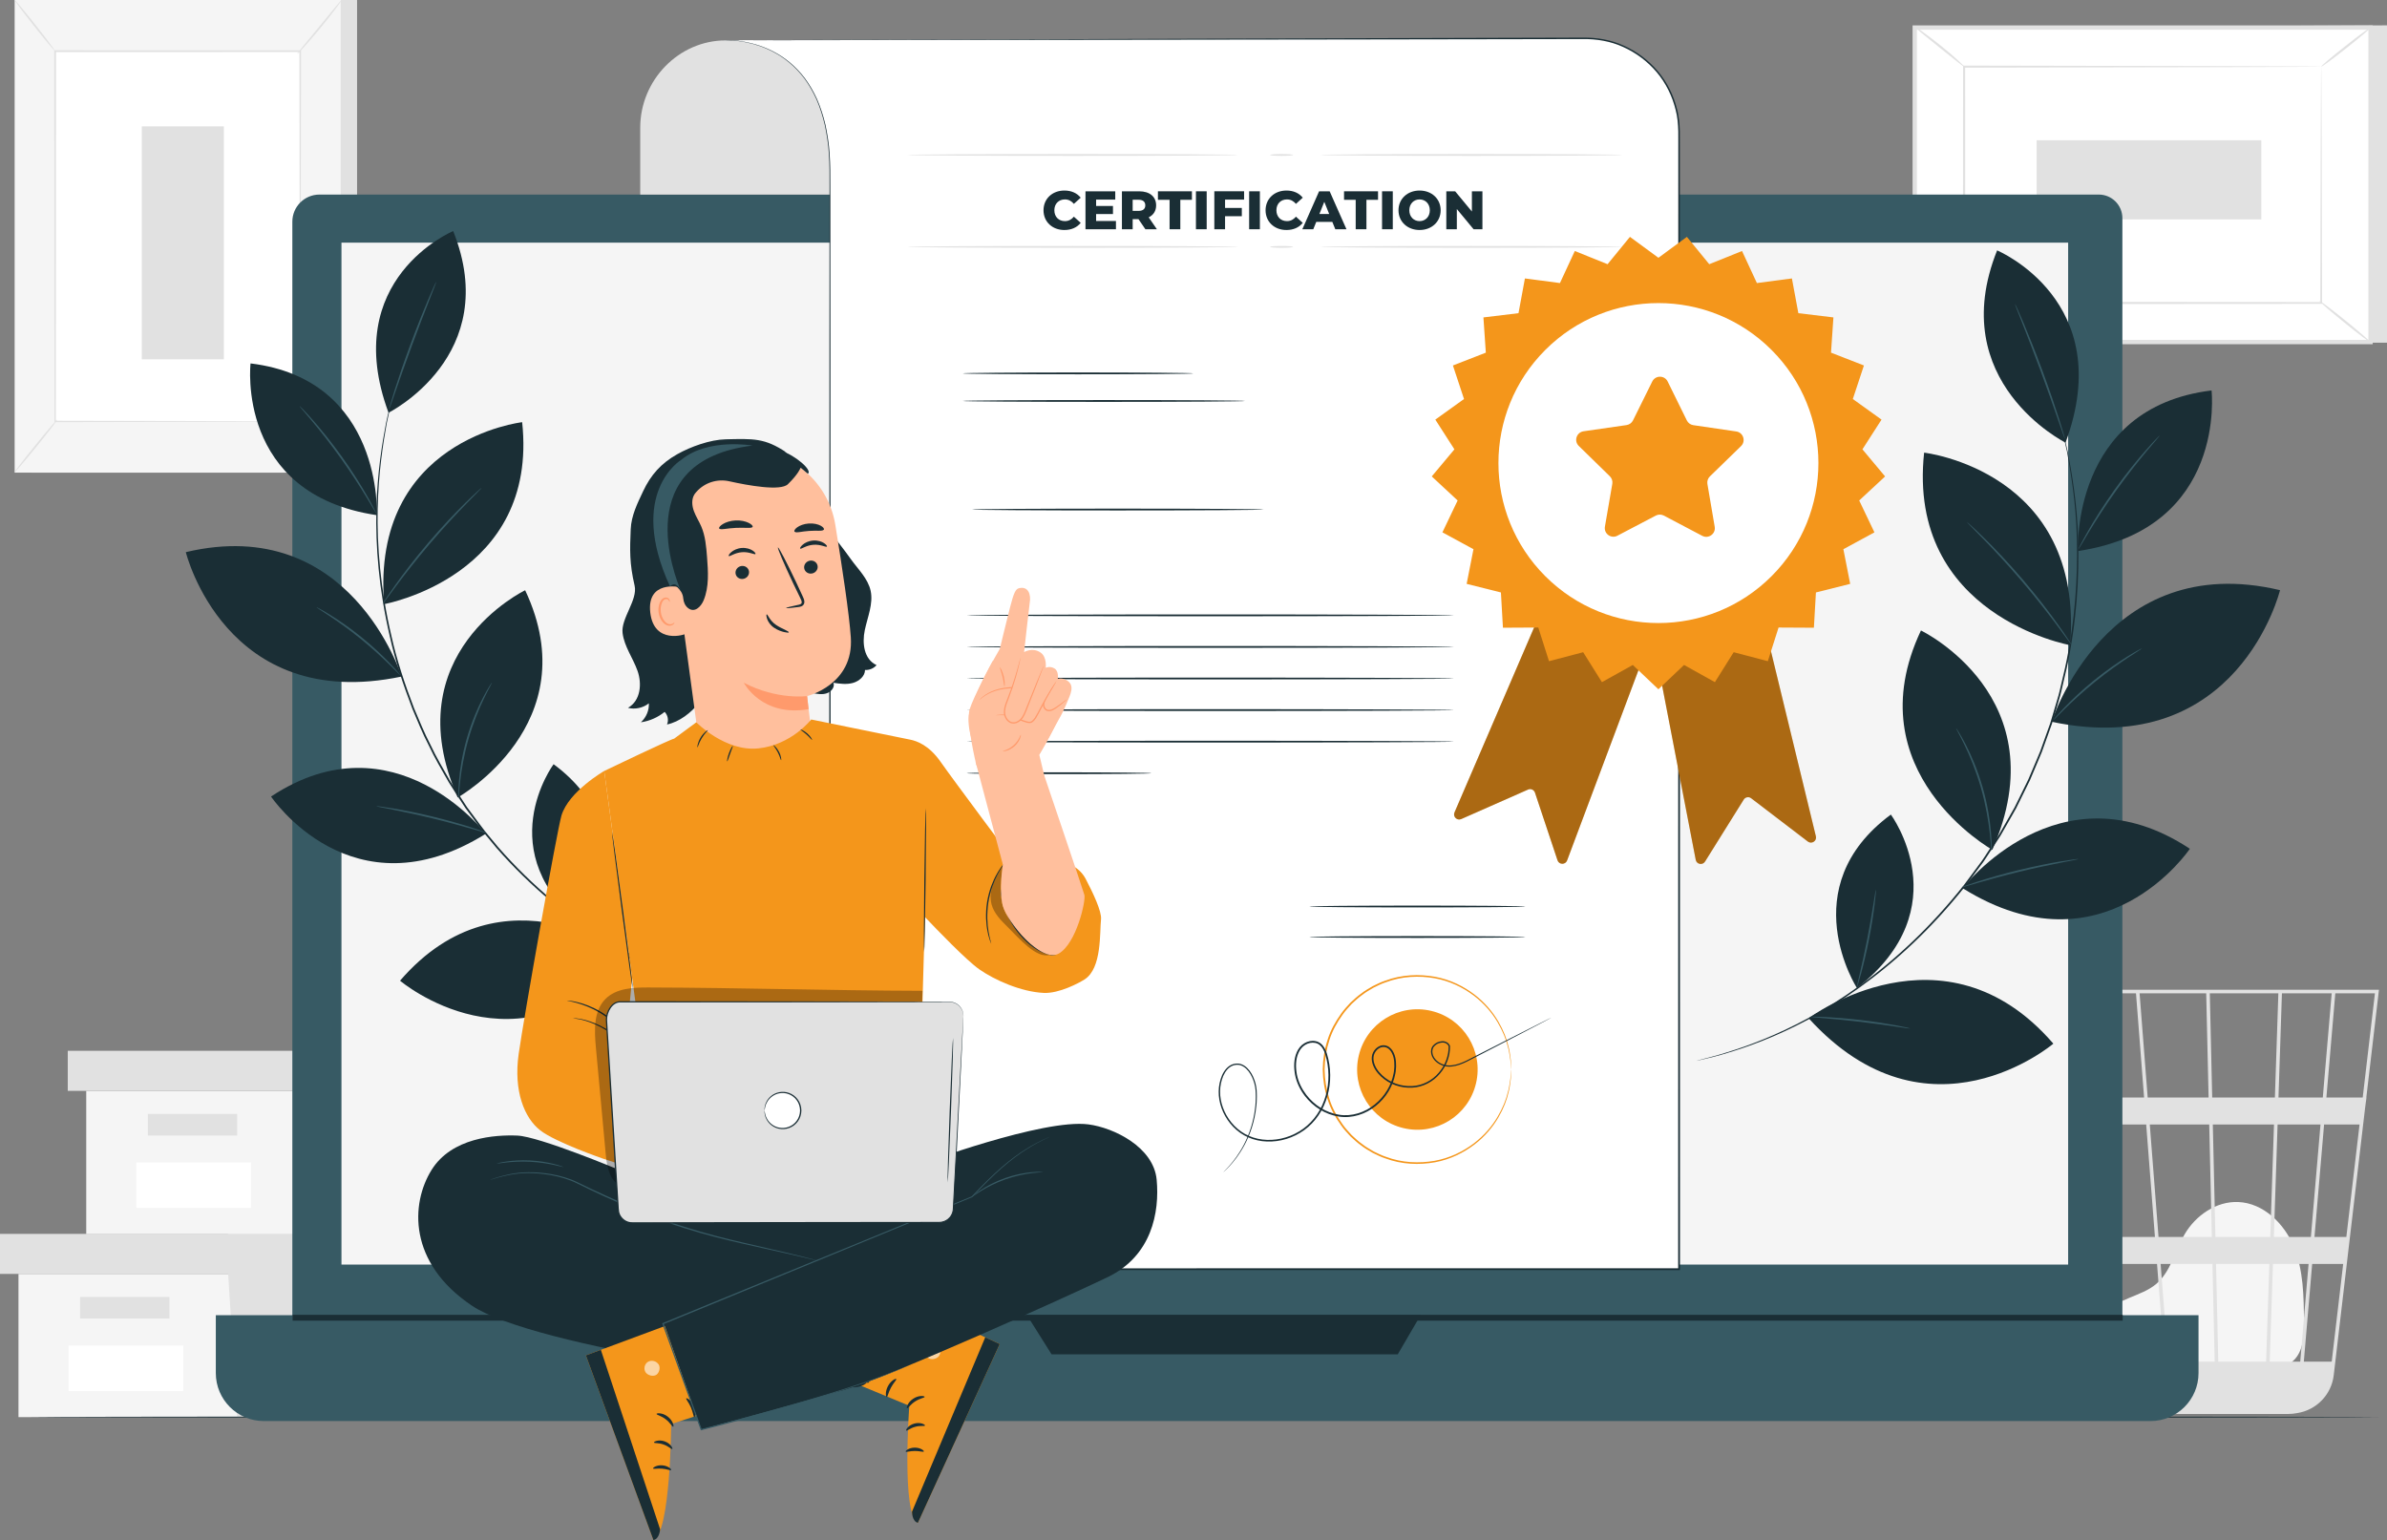 <?xml version="1.0" encoding="UTF-8"?><svg id="a" xmlns="http://www.w3.org/2000/svg" viewBox="0 0 497.608 321.075"><rect x="0" y="0" width="497.608" height="321.075" fill="#808080" stroke="none"/><defs><style>.b{fill:#f4961b;}.c{fill:#fff;}.d{opacity:.6;}.e{fill:#f5f5f5;}.f{fill:#ffbf9d;}.g{fill:#ff9a6c;}.h{fill:#e1e1e1;}.i{opacity:.3;}.j{fill:#375a64;}.k{fill:#1a2e35;}</style></defs><g><polygon class="e" points="3.852 265.583 3.852 295.439 47.513 295.439 95.669 295.439 95.669 265.583 3.852 265.583"/><polygon class="h" points="0 257.236 0 265.583 98.88 265.583 98.88 257.236 47.513 257.236 0 257.236"/><polygon class="h" points="49.44 295.439 95.669 295.439 95.669 265.583 98.88 265.583 98.88 257.236 47.513 257.236 47.513 264.81 49.44 295.439"/><rect class="h" x="16.694" y="270.397" width="18.62" height="4.494"/><rect class="c" x="14.297" y="280.51" width="23.909" height="9.49"/></g><g><polygon class="e" points="17.978 227.419 17.978 257.275 61.639 257.275 109.795 257.275 109.795 227.419 17.978 227.419"/><polygon class="h" points="14.126 219.072 14.126 227.419 113.006 227.419 113.006 219.072 61.639 219.072 14.126 219.072"/><polygon class="h" points="63.566 257.275 109.795 257.275 109.795 227.419 113.006 227.419 113.006 219.072 61.639 219.072 61.639 226.646 63.566 257.275"/><rect class="h" x="30.82" y="232.234" width="18.62" height="4.494"/><rect class="c" x="28.423" y="242.346" width="23.909" height="9.49"/></g><g><rect class="h" x="6.457" y=".001" width="67.979" height="98.533"/><rect class="e" x="3.052" y=".001" width="67.979" height="98.533"/><g><rect class="c" x="11.498" y="10.673" width="51.087" height="77.189"/><path class="h" d="M62.585,87.863s-.007-.131-.01-.377c-.002-.255-.006-.619-.01-1.095-.005-.97-.012-2.39-.021-4.234-.011-3.699-.026-9.091-.046-15.901-.02-13.611-.049-32.885-.083-55.583l.17,.17c-15.608,.005-32.903,.01-51.081,.015h-.006l.185-.185c-.014,29.119-.027,55.967-.038,77.189l-.147-.147c15.558,.032,28.311,.059,37.185,.077,4.439,.016,7.906,.029,10.273,.037,1.177,.007,2.078,.013,2.697,.016,.611,.005,.932,.016,.932,.016,0,0-.301,.011-.901,.016-.612,.004-1.504,.009-2.669,.016-2.36,.009-5.816,.021-10.24,.037-8.896,.018-21.68,.045-37.277,.077h-.147v-.147c-.01-21.222-.023-48.07-.038-77.189v-.185h.191c18.178,.005,35.473,.011,51.081,.015h.17v.17c-.034,22.743-.063,42.056-.084,55.694-.02,6.794-.035,12.172-.046,15.862-.009,1.829-.016,3.238-.02,4.2-.004,.468-.008,.825-.01,1.076-.003,.24-.01,.358-.01,.358Z"/></g><path class="h" d="M71.222,.001c.04,.031-.422,.704-1.212,1.761-.79,1.056-1.911,2.492-3.19,4.046-1.28,1.553-2.475,2.929-3.36,3.906s-1.458,1.559-1.496,1.526c-.039-.034,.464-.677,1.297-1.697,.911-1.106,2.033-2.466,3.273-3.971,1.239-1.505,2.359-2.866,3.27-3.973,.842-1.014,1.376-1.63,1.417-1.599Z"/><g><path class="c" d="M62.846,87.614c2.537,4.035,5.533,7.781,8.91,11.144"/><path class="h" d="M71.756,98.758c-.034,.034-.64-.492-1.553-1.413-.913-.92-2.124-2.245-3.361-3.791-1.236-1.548-2.262-3.02-2.959-4.113-.697-1.094-1.077-1.801-1.037-1.826,.046-.029,.504,.628,1.253,1.68,.749,1.052,1.802,2.491,3.031,4.029,1.23,1.537,2.402,2.88,3.263,3.843,.861,.963,1.401,1.554,1.363,1.592Z"/></g><g><path class="c" d="M3.042,98.456c2.968-3.662,5.936-7.324,8.904-10.986"/><path class="h" d="M11.946,87.47c.079,.064-1.85,2.576-4.308,5.609-2.459,3.034-4.517,5.441-4.596,5.377s1.849-2.575,4.309-5.61c2.458-3.033,4.516-5.441,4.595-5.376Z"/></g><path class="h" d="M3.052,.001c.08-.063,2.015,2.25,4.322,5.166,2.307,2.917,4.112,5.333,4.032,5.396-.08,.063-2.015-2.25-4.322-5.167C4.777,2.481,2.972,.065,3.052,.001Z"/><rect class="h" x="29.562" y="26.346" width="17.106" height="48.569"/></g><g><path class="e" d="M441.219,285.002c-1.608-1.379-5.194-5.747-2.428-10.829,1.014-1.863,3.167-2.784,5.117-3.605,1.949-.821,3.998-1.534,5.611-2.906,3.042-2.588,3.881-6.887,5.9-10.34,2.318-3.963,6.645-6.932,11.216-6.725,5.235,.238,9.601,4.513,11.58,9.388,1.979,4.875,2.048,10.288,2.089,15.552,.023,2.911-.107,6.192-2.244,8.158-1.97,1.813-4.937,1.835-7.607,1.753-9.535-.293-19.071-.586-28.607-.879"/><path class="h" d="M495.933,206.338h-75.232l13.552,80.807c.593,3.529,3.146,6.25,6.423,7.194,.086,.027,.176,.047,.264,.072,.224,.057,.44,.133,.67,.173,.496,.103,1.009,.155,1.53,.176l.012,.077,.367-.058h33.532c.631,0,1.246-.065,1.842-.184,3.96-.612,7.129-3.79,7.611-7.898l6.533-55.677,.295-2.214h-.035l2.587-22.05,.049-.419Zm-14.193,51.545h-7.72l.779-23.452h8.945l-2.004,23.452Zm2.753-23.452h7.391l-2.752,23.452h-6.644l2.004-23.452Zm-22.057,49.45l-.469-20.374h11.118l-.677,20.374h-9.972Zm-12.02-20.374h10.803l.469,20.374h-9.689l-1.583-20.374Zm.835,20.374h-9.057c-.861-5.501-1.981-12.649-3.193-20.374h10.667l1.583,20.374Zm-1.272-25.998l-1.823-23.452h12.393l.54,23.452h-11.111Zm11.858,0l-.54-23.452h12.754l-.779,23.452h-11.435Zm-.67-29.076l-.5-21.719h14.292l-.721,21.719h-13.07Zm-.747,0h-12.701l-1.688-21.719h13.888l.5,21.719Zm-13.449,0h-13.438c-.476-2.999-.927-5.839-1.335-8.394-1.402-8.781-1.929-12.083-2.221-13.325h15.305l1.688,21.719Zm.437,5.624l1.823,23.452h-11.113c-.374-2.38-.752-4.787-1.131-7.196-.871-5.536-1.743-11.07-2.563-16.256h12.985Zm-10.046,23.452h-7.26l-3.934-23.452h7.498c1.146,7.248,2.416,15.314,3.695,23.452Zm.883,5.624c1.107,7.05,2.196,14.002,3.193,20.374h-6.975l-3.417-20.374h7.2Zm34.911,20.374l.677-20.374h7.427l-1.741,20.374h-6.363Zm1.829-55.074l.721-21.719h10.373l-1.855,21.719h-9.239Zm-45.719-21.719c.298,1.57,1.671,10.116,3.511,21.719h-7.551l-3.643-21.719h7.683Zm56.817,76.793h-5.814l1.741-20.374h6.464l-2.39,20.374Zm6.462-55.074h-7.571l1.856-21.719h8.263l-2.548,21.719Z"/></g><g><polygon class="h" points="497.608 5.283 497.608 71.445 402.581 71.445 399.157 5.745 497.608 5.283"/><g><rect class="c" x="413.89" y="-8.988" width="65.561" height="95.028" transform="translate(408.145 485.196) rotate(-90)"/><path class="h" d="M494.635,71.757h-95.929V5.295h95.929V71.757Zm-95.028-.902h94.126V6.196h-94.126V70.855Z"/></g><g><rect class="c" x="409.449" y="13.891" width="74.443" height="49.27"/><path class="h" d="M483.892,13.891s-.128,.008-.367,.013c-.252,.003-.602,.007-1.058,.013-.943,.006-2.313,.015-4.088,.026-3.576,.013-8.775,.033-15.341,.058-13.128,.026-31.71,.063-53.588,.106l.215-.215c.006,15.054,.012,31.733,.019,49.264v.006l-.235-.235c28.082,.018,53.973,.035,74.443,.048l-.187,.187c.041-14.994,.075-27.287,.098-35.848,.021-4.279,.037-7.622,.048-9.913,.009-1.132,.016-2.001,.021-2.605,.007-.59,.02-.904,.02-.904,0,0,.013,.287,.02,.865,.005,.595,.012,1.453,.021,2.57,.011,2.282,.027,5.61,.048,9.871,.024,8.589,.057,20.922,.098,35.964v.187h-.187c-20.47,.013-46.361,.03-74.443,.048h-.235v-.241c.007-17.531,.013-34.21,.019-49.264v-.216h.215c21.936,.044,40.567,.08,53.73,.106,6.545,.025,11.728,.044,15.292,.058,1.757,.011,3.112,.02,4.045,.026,.446,.005,.788,.01,1.034,.013,.231,.004,.342,.013,.342,.013Z"/></g><path class="h" d="M399.157,5.561c.04-.051,.661,.357,1.634,1.058,.972,.702,2.296,1.698,3.725,2.841,1.43,1.145,2.687,2.227,3.572,3.037,.885,.811,1.403,1.345,1.361,1.393-.088,.1-2.373-1.785-5.227-4.064-2.855-2.276-5.149-4.159-5.066-4.266Z"/><path class="h" d="M494.184,5.745c.081,.102-2.158,2.008-5,4.257-2.843,2.25-5.212,3.99-5.292,3.889s2.158-2.007,5.001-4.257c2.842-2.249,5.211-3.99,5.292-3.888Z"/><g><path class="c" d="M494.109,71.316l-10.595-8.587"/><path class="h" d="M483.514,62.728c.082-.101,2.52,1.74,5.445,4.111,2.926,2.372,5.232,4.376,5.15,4.476-.082,.101-2.519-1.74-5.446-4.112-2.925-2.371-5.231-4.375-5.15-4.476Z"/></g><path class="h" d="M399.157,71.306c-.08-.102,2.135-1.988,4.948-4.212,2.814-2.225,5.159-3.946,5.239-3.844,.08,.102-2.134,1.987-4.948,4.213-2.813,2.224-5.158,3.946-5.239,3.844Z"/><rect class="h" x="439.736" y="14.069" width="16.497" height="46.841" transform="translate(410.495 485.475) rotate(-90)"/></g><path class="k" d="M495.933,295.439c0,.105-109.597,.19-244.761,.19s-244.785-.085-244.785-.19,109.574-.19,244.785-.19,244.761,.085,244.761,.19Z"/><g><g><path class="j" d="M66.594,40.563H437.53c2.712,0,4.914,2.202,4.914,4.914v236.748c0,5.862-4.759,10.621-10.621,10.621H71.564c-5.862,0-10.621-4.759-10.621-10.621V46.214c0-3.119,2.532-5.651,5.651-5.651Z"/><path class="j" d="M44.989,274.187H458.317v12.07c0,5.521-4.483,10.004-10.004,10.004H54.994c-5.521,0-10.004-4.483-10.004-10.004v-12.07h0Z"/><rect class="e" x="71.184" y="50.587" width="359.953" height="213.048"/><polygon class="k" points="214.086 274.187 219.215 282.345 291.387 282.345 296.149 274.187 214.086 274.187"/></g><rect class="k" x="61.005" y="274.112" width="381.501" height="1.217"/></g><g><path class="h" d="M173.099,40.563h-39.633v-13.956c0-9.853,7.982-18.186,17.835-18.186l21.798,.346v31.796Z"/><g><path class="c" d="M150.452,8.401s22.555-2.047,22.555,27.367v228.83h177.02V27.426c0-10.751-8.729-19.459-19.48-19.434l-180.095,.409Z"/><path class="k" d="M150.452,8.401c1.049-.003,50.086-.162,130.965-.423,10.101-.029,20.683-.06,31.71-.092,5.514-.015,11.139-.03,16.87-.045,2.876-.035,5.831,.444,8.513,1.677,2.688,1.2,5.124,3.018,7.068,5.298,1.939,2.286,3.324,5.062,4.047,8.019,.225,.731,.278,1.498,.411,2.251,.107,.757,.097,1.528,.151,2.293,.001,1.524,.002,3.054,.004,4.59,.001,6.143,.003,12.384,.005,18.717,.003,12.666,.005,25.702,.008,39.069,.005,53.472,.01,112.259,.015,173.964v1.069h-.19c-62.99-.006-122.913-.011-177.02-.016h-.174v-.174c.028-79.229,.052-146.502,.069-193.972,.009-11.866,.017-22.495,.024-31.763,0-2.317,.028-4.55-.129-6.685-.107-2.141-.459-4.172-.847-6.096-.451-1.913-1.023-3.705-1.733-5.344-.737-1.626-1.592-3.096-2.542-4.387-1.936-2.559-4.222-4.347-6.389-5.48-2.163-1.158-4.179-1.722-5.805-2.055-1.635-.321-2.902-.406-3.749-.426-.848-.02-1.28,.011-1.28,.011,0,0,.431-.051,1.281-.04,.849,.01,2.119,.086,3.76,.398,1.632,.325,3.656,.881,5.833,2.036,2.18,1.129,4.484,2.92,6.438,5.487,.959,1.295,1.823,2.77,2.567,4.403,.718,1.646,1.296,3.444,1.753,5.364,.394,1.931,.751,3.969,.863,6.116,.161,2.143,.138,4.381,.142,6.696,.007,9.268,.015,19.897,.024,31.763,.017,47.469,.041,114.742,.069,193.972l-.174-.174c54.107-.005,114.03-.01,177.02-.016l-.19,.19v-.879c.005-61.705,.01-120.492,.015-173.964,.003-13.368,.005-26.403,.008-39.069,.002-6.333,.003-12.574,.005-18.717-.047-3.068,.221-6.145-.552-9.059-.71-2.908-2.07-5.64-3.976-7.891-1.912-2.245-4.309-4.035-6.953-5.218-2.642-1.215-5.537-1.687-8.388-1.655-5.741,.011-11.376,.021-16.9,.032-11.048,.018-21.651,.036-31.772,.052-80.822,.106-129.825,.17-130.873,.171Z"/></g><path class="k" d="M248.777,77.843c0,.105-10.765,.19-24.041,.19s-24.043-.085-24.043-.19,10.763-.19,24.043-.19,24.041,.085,24.041,.19Z"/><path class="k" d="M259.556,83.593c0,.105-13.178,.19-29.43,.19s-29.433-.085-29.433-.19,13.175-.19,29.433-.19,29.43,.085,29.43,.19Z"/><path class="k" d="M263.42,106.228c0,.105-13.607,.19-30.388,.19s-30.391-.085-30.391-.19,13.604-.19,30.391-.19,30.388,.085,30.388,.19Z"/><path class="k" d="M303.123,128.288c0,.105-22.748,.19-50.803,.19s-50.808-.085-50.808-.19,22.743-.19,50.808-.19,50.803,.085,50.803,.19Z"/><path class="k" d="M303.123,134.87c0,.105-22.748,.19-50.803,.19s-50.808-.085-50.808-.19,22.743-.19,50.808-.19,50.803,.085,50.803,.19Z"/><path class="k" d="M303.123,141.453c0,.105-22.748,.19-50.803,.19s-50.808-.085-50.808-.19,22.743-.19,50.808-.19,50.803,.085,50.803,.19Z"/><path class="k" d="M303.123,148.035c0,.105-22.748,.19-50.803,.19s-50.808-.085-50.808-.19,22.743-.19,50.808-.19,50.803,.085,50.803,.19Z"/><path class="k" d="M303.123,154.618c0,.105-22.748,.19-50.803,.19s-50.808-.085-50.808-.19,22.743-.19,50.808-.19,50.803,.085,50.803,.19Z"/><path class="k" d="M240.043,161.2c0,.105-8.626,.19-19.265,.19s-19.267-.085-19.267-.19,8.625-.19,19.267-.19,19.265,.085,19.265,.19Z"/><g><path class="b" d="M321.288,127.367l-18.076,42.002c-.381,.886,.521,1.781,1.404,1.391l13.933-6.15c.573-.253,1.238,.042,1.436,.636l4.7,14.11c.316,.949,1.65,.974,2.002,.037l16.989-45.305-22.387-6.721Z"/><path class="b" d="M344.843,134.357l8.658,44.899c.183,.947,1.432,1.18,1.943,.361l8.066-12.918c.332-.531,1.048-.661,1.545-.281l11.819,9.028c.795,.607,1.912-.122,1.676-1.094l-11.414-47.02-22.294,7.025Z"/><g class="i"><path d="M321.288,127.367l-18.076,42.002c-.381,.886,.521,1.781,1.404,1.391l13.933-6.15c.573-.253,1.238,.042,1.436,.636l4.7,14.11c.316,.949,1.65,.974,2.002,.037l16.989-45.305-22.387-6.721Z"/></g><g class="i"><path d="M344.843,134.357l8.658,44.899c.183,.947,1.432,1.18,1.943,.361l8.066-12.918c.332-.531,1.048-.661,1.545-.281l11.819,9.028c.795,.607,1.912-.122,1.676-1.094l-11.414-47.02-22.294,7.025Z"/></g><polygon class="b" points="345.724 53.741 351.658 49.38 356.321 55.08 363.153 52.331 366.252 59.012 373.553 58.049 374.894 65.29 382.205 66.173 381.702 73.52 388.564 76.194 386.25 83.185 392.232 87.481 388.252 93.678 392.977 99.326 387.581 104.338 390.753 110.984 384.28 114.497 385.7 121.723 378.557 123.515 378.135 130.868 370.771 130.827 368.533 137.844 361.41 135.973 357.498 142.213 351.064 138.629 345.724 143.7 340.383 138.629 333.949 142.213 330.037 135.973 322.914 137.844 320.677 130.827 313.312 130.868 312.89 123.515 305.747 121.723 307.167 114.497 300.694 110.984 303.866 104.338 298.47 99.326 303.195 93.678 299.215 87.481 305.197 83.185 302.883 76.194 309.745 73.52 309.242 66.173 316.554 65.29 317.894 58.049 325.195 59.012 328.294 52.331 335.126 55.08 339.789 49.38 345.724 53.741"/><circle class="c" cx="345.724" cy="96.54" r="33.353" transform="translate(32.996 272.739) rotate(-45)"/><path class="b" d="M353,88.639l8.951,1.311c1.47,.215,2.056,2.023,.99,3.059l-6.485,6.307c-.423,.411-.617,1.005-.517,1.586l1.519,8.918c.25,1.465-1.289,2.58-2.604,1.887l-8.003-4.219c-.522-.275-1.146-.276-1.669-.002l-8.012,4.201c-1.316,.69-2.852-.429-2.599-1.893l1.539-8.915c.1-.582-.092-1.175-.514-1.588l-6.471-6.322c-1.063-1.039-.474-2.845,.997-3.057l8.954-1.291c.584-.084,1.089-.45,1.351-.979l4.013-8.108c.659-1.332,2.56-1.33,3.216,.004l3.995,8.117c.261,.529,.765,.897,1.349,.982Z"/></g><g><path class="k" d="M217.536,43.838c0-2.408,1.842-4.115,4.352-4.115,1.458,0,2.633,.532,3.402,1.492l-1.424,1.288c-.498-.599-1.108-.927-1.865-.927-1.299,0-2.204,.904-2.204,2.261s.904,2.261,2.204,2.261c.758,0,1.368-.328,1.865-.927l1.424,1.289c-.769,.96-1.944,1.492-3.402,1.492-2.51,0-4.352-1.707-4.352-4.114Z"/><path class="k" d="M232.638,46.065v1.729h-6.352v-7.912h6.206v1.729h-3.99v1.334h3.515v1.673h-3.515v1.447h4.137Z"/><path class="k" d="M237.341,45.692h-1.22v2.103h-2.239v-7.912h3.617c2.159,0,3.515,1.119,3.515,2.927,0,1.164-.565,2.023-1.549,2.498l1.707,2.487h-2.397l-1.435-2.103Zm.023-4.046h-1.243v2.317h1.243c.927,0,1.39-.43,1.39-1.153,0-.735-.463-1.164-1.39-1.164Z"/><path class="k" d="M243.819,41.657h-2.431v-1.775h7.087v1.775h-2.419v6.137h-2.238v-6.137Z"/><path class="k" d="M249.313,39.882h2.239v7.912h-2.239v-7.912Z"/><path class="k" d="M255.383,41.611v1.74h3.493v1.729h-3.493v2.713h-2.238v-7.912h6.206v1.729h-3.968Z"/><path class="k" d="M260.403,39.882h2.239v7.912h-2.239v-7.912Z"/><path class="k" d="M263.828,43.838c0-2.408,1.842-4.115,4.352-4.115,1.457,0,2.634,.532,3.402,1.492l-1.424,1.288c-.498-.599-1.108-.927-1.865-.927-1.299,0-2.204,.904-2.204,2.261s.904,2.261,2.204,2.261c.758,0,1.368-.328,1.865-.927l1.424,1.289c-.768,.96-1.944,1.492-3.402,1.492-2.51,0-4.352-1.707-4.352-4.114Z"/><path class="k" d="M277.743,46.257h-3.346l-.622,1.537h-2.283l3.492-7.912h2.204l3.504,7.912h-2.328l-.622-1.537Zm-.656-1.65l-1.017-2.532-1.017,2.532h2.035Z"/><path class="k" d="M282.616,41.657h-2.43v-1.775h7.087v1.775h-2.419v6.137h-2.238v-6.137Z"/><path class="k" d="M288.11,39.882h2.238v7.912h-2.238v-7.912Z"/><path class="k" d="M291.536,43.838c0-2.374,1.865-4.115,4.397-4.115s4.397,1.741,4.397,4.115-1.865,4.114-4.397,4.114-4.397-1.74-4.397-4.114Zm6.533,0c0-1.368-.938-2.261-2.137-2.261s-2.136,.893-2.136,2.261,.938,2.261,2.136,2.261,2.137-.893,2.137-2.261Z"/><path class="k" d="M309.034,39.882v7.912h-1.843l-3.492-4.216v4.216h-2.193v-7.912h1.843l3.492,4.216v-4.216h2.193Z"/></g><path class="k" d="M318.006,188.988c0,.105-10.088,.19-22.53,.19s-22.532-.085-22.532-.19,10.086-.19,22.532-.19,22.53,.085,22.53,.19Z"/><path class="k" d="M318.006,195.346c0,.105-10.088,.19-22.53,.19s-22.532-.085-22.532-.19,10.086-.19,22.532-.19,22.53,.085,22.53,.19Z"/><g><path class="b" d="M315.011,222.969c-.007,0-.018-.107-.035-.316-.016-.226-.038-.533-.066-.927-.013-.205-.028-.433-.044-.682-.027-.25-.082-.52-.127-.815-.095-.588-.185-1.271-.411-2.012-.347-1.506-1.056-3.285-2.17-5.17-1.123-1.877-2.742-3.837-4.945-5.5-2.196-1.647-4.965-3.048-8.162-3.613-3.175-.545-6.759-.446-10.172,.851-.868,.278-1.685,.708-2.524,1.111-.795,.481-1.633,.924-2.373,1.526-.787,.54-1.474,1.216-2.195,1.867-.651,.721-1.335,1.426-1.896,2.244-1.152,1.599-2.157,3.376-2.765,5.331-.631,1.942-.97,4.005-.998,6.104,.028,2.1,.366,4.163,.997,6.106,.608,1.955,1.614,3.732,2.765,5.332,.561,.818,1.245,1.524,1.896,2.244,.721,.651,1.408,1.327,2.195,1.867,.74,.602,1.578,1.045,2.373,1.526,.839,.403,1.656,.833,2.525,1.111,3.413,1.297,6.998,1.396,10.173,.851,3.197-.565,5.967-1.966,8.162-3.614,2.202-1.663,3.821-3.623,4.944-5.5,1.114-1.885,1.823-3.664,2.169-5.17,.227-.742,.317-1.424,.411-2.012,.045-.294,.099-.565,.127-.815l.044-.682c.028-.393,.05-.7,.066-.926,.017-.209,.029-.316,.035-.316s.008,.107,.003,.317l-.028,.931-.026,.686c-.021,.252-.07,.524-.109,.821-.084,.593-.163,1.282-.38,2.032-.328,1.523-1.021,3.326-2.13,5.242-1.118,1.908-2.742,3.905-4.964,5.605-2.215,1.684-5.021,3.121-8.267,3.71-3.224,.568-6.87,.479-10.35-.832-.885-.282-1.718-.716-2.574-1.125-.811-.487-1.665-.938-2.421-1.549-.802-.549-1.505-1.236-2.239-1.899-.665-.733-1.362-1.451-1.936-2.284-1.176-1.629-2.202-3.441-2.824-5.434-.644-1.981-.99-4.085-1.018-6.225,.028-2.14,.375-4.243,1.019-6.223,.622-1.992,1.648-3.803,2.824-5.432,.573-.832,1.27-1.551,1.935-2.283,.735-.662,1.437-1.349,2.239-1.898,.755-.611,1.609-1.062,2.42-1.549,.856-.409,1.688-.843,2.573-1.125,3.479-1.311,7.125-1.4,10.349-.832,3.246,.588,6.052,2.025,8.267,3.709,2.222,1.7,3.846,3.697,4.964,5.605,1.109,1.916,1.803,3.72,2.131,5.243,.217,.75,.296,1.439,.38,2.033,.039,.297,.088,.57,.109,.821l.026,.687,.028,.931c.004,.21,.003,.317-.003,.317Z"/><circle class="b" cx="295.475" cy="222.969" r="12.558" transform="translate(10.171 458.812) rotate(-76.617)"/></g><path class="k" d="M323.399,212.156s-.176,.107-.528,.296l-1.568,.83c-1.393,.727-3.426,1.786-6.031,3.145-2.624,1.356-5.823,3.009-9.526,4.922-.941,.45-1.967,.877-3.103,.991-1.125,.149-2.377-.188-3.29-1.002-.449-.408-.833-.938-.974-1.568-.155-.605-.054-1.356,.417-1.844,.439-.499,1.083-.798,1.755-.849,.663-.089,1.456,.264,1.719,.963l.009,.025v.025c.04,2.013-.7,4.106-2.109,5.742-1.374,1.654-3.501,2.821-5.809,2.922-2.286,.119-4.712-.663-6.48-2.342-.876-.822-1.634-1.878-1.867-3.14-.109-.622-.06-1.308,.246-1.895,.296-.581,.786-1.079,1.417-1.325,.63-.259,1.401-.147,1.945,.265,.554,.409,.889,1.018,1.103,1.634,.218,.622,.297,1.284,.3,1.933,.026,.327,.007,.653-.025,.979-.016,.328-.052,.654-.125,.976-.469,2.59-1.946,5.016-4.064,6.714-2.096,1.706-4.941,2.668-7.73,2.221-2.778-.419-5.335-2.04-7.068-4.302-.986-1.294-1.725-2.787-2.031-4.378-.288-1.578-.3-3.254,.36-4.751,.326-.737,.851-1.418,1.561-1.837,.696-.421,1.544-.618,2.358-.449,.829,.153,1.495,.778,1.871,1.469,.393,.698,.59,1.453,.767,2.194,.686,2.982,.495,6.11-.539,8.871-1.002,2.771-2.922,5.151-5.355,6.588-2.413,1.46-5.249,2.052-7.901,1.722-1.325-.168-2.605-.574-3.739-1.211-1.135-.636-2.112-1.493-2.902-2.467-1.581-1.947-2.444-4.362-2.411-6.698,.011-1.168,.265-2.301,.698-3.336,.452-1.009,1.191-1.973,2.264-2.325,.527-.155,1.089-.192,1.613-.045,.519,.157,.965,.459,1.341,.809,.744,.719,1.213,1.621,1.536,2.521,.328,.902,.481,1.84,.49,2.738,.01,.448,.024,.89-.002,1.323-.009,.434-.034,.86-.082,1.278-.322,3.349-1.358,6.109-2.458,8.186-1.109,2.086-2.288,3.511-3.121,4.423-.415,.461-.76,.785-.993,1-.232,.217-.357,.321-.357,.321,0,0,.107-.123,.33-.349,.224-.224,.559-.556,.964-1.023,.812-.926,1.966-2.358,3.047-4.441,1.073-2.074,2.079-4.819,2.378-8.137,.044-.413,.067-.835,.073-1.265,.023-.429,.008-.866-.005-1.309-.013-.884-.167-1.786-.49-2.664-.317-.873-.78-1.744-1.485-2.417-.355-.327-.768-.603-1.237-.743-.472-.13-.977-.093-1.457,.048-.965,.317-1.662,1.212-2.092,2.184-.411,.995-.656,2.094-.662,3.224-.026,2.261,.821,4.609,2.362,6.496,.769,.943,1.719,1.771,2.817,2.383,1.096,.612,2.337,1.002,3.622,1.163,2.572,.315,5.335-.265,7.679-1.69,2.361-1.402,4.22-3.709,5.195-6.414,1.005-2.692,1.189-5.751,.517-8.66-.173-.726-.369-1.458-.73-2.094-.351-.635-.915-1.154-1.623-1.286-.699-.146-1.462,.025-2.087,.405-.633,.373-1.106,.983-1.41,1.668-.615,1.385-.613,3.009-.333,4.522,.294,1.528,1.007,2.97,1.961,4.221,1.676,2.189,4.155,3.757,6.823,4.159,2.675,.429,5.406-.489,7.44-2.139,2.052-1.64,3.484-3.994,3.938-6.487,.071-.31,.106-.624,.121-.939,.031-.314,.05-.628,.025-.941-.002-.629-.076-1.247-.278-1.826-.197-.573-.508-1.118-.973-1.46-.461-.345-1.078-.436-1.605-.222-.531,.205-.97,.642-1.229,1.152-.267,.51-.312,1.106-.216,1.677,.207,1.147,.918,2.162,1.758,2.949,1.688,1.611,4.028,2.373,6.226,2.263,2.218-.093,4.255-1.201,5.59-2.796,1.365-1.575,2.085-3.597,2.054-5.533l.01,.049c-.215-.558-.828-.852-1.427-.783-.593,.04-1.183,.313-1.565,.748-.409,.422-.494,1.043-.362,1.599,.122,.562,.469,1.051,.885,1.432,.857,.763,2.008,1.088,3.089,.951,1.087-.104,2.093-.513,3.027-.954,3.713-1.888,6.921-3.519,9.551-4.857,2.622-1.329,4.665-2.364,6.067-3.075,.689-.344,1.217-.608,1.587-.792,.359-.177,.548-.257,.548-.257Z"/><path class="h" d="M258.085,32.303c0,.105-15.424,.19-34.445,.19s-34.448-.085-34.448-.19,15.42-.19,34.448-.19,34.445,.085,34.445,.19Z"/><path class="h" d="M269.567,32.303c0,.105-1.071,.19-2.392,.19s-2.392-.085-2.392-.19,1.071-.19,2.392-.19,2.392,.085,2.392,.19Z"/><path class="h" d="M338.142,32.303c0,.105-14.067,.19-31.415,.19s-31.418-.085-31.418-.19,14.064-.19,31.418-.19,31.415,.085,31.415,.19Z"/><path class="h" d="M258.085,51.47c0,.105-15.424,.19-34.445,.19s-34.448-.085-34.448-.19,15.42-.19,34.448-.19,34.445,.085,34.445,.19Z"/><path class="h" d="M269.567,51.47c0,.105-1.071,.19-2.392,.19s-2.392-.085-2.392-.19,1.071-.19,2.392-.19,2.392,.085,2.392,.19Z"/><path class="h" d="M338.142,51.47c0,.105-14.067,.19-31.415,.19s-31.418-.085-31.418-.19,14.064-.19,31.418-.19,31.415,.085,31.415,.19Z"/></g><g><g><path class="k" d="M475.309,123.035s-8.693,35.602-47.601,27.446c0,0,11.277-36.053,47.601-27.446Z"/><path class="k" d="M456.51,176.951s-17.862,26.631-47.371,8.215c0,0,20.121-26.224,47.371-8.215Z"/><path class="k" d="M428.05,217.579s-26.061,22.163-51.018-5.302c0,0,28.262-21.09,51.018,5.302Z"/><path class="k" d="M400.453,131.442s28.903,13.888,14.876,45.719c0,0-28.822-16.182-14.876-45.719Z"/><path class="k" d="M394.18,169.818s14.414,19.461-7.066,36.181c0,0-13.497-20.989,7.066-36.181Z"/><path class="k" d="M461.032,81.4s3.315,28.858-27.853,33.48c0,0-1.518-29.903,27.853-33.48Z"/><path class="k" d="M416.329,52.204s25.212,10.529,14.262,40.075c0,0-25.263-12.608-14.262-40.075Z"/><path class="k" d="M401.113,94.366s33.382,3.809,30.442,40.136c0,0-34.09-6.107-30.442-40.136Z"/><path class="k" d="M353.613,221.174s.142-.049,.423-.126c.295-.078,.71-.189,1.25-.332,1.099-.29,2.73-.673,4.782-1.346,4.118-1.262,10.016-3.405,16.803-7.073,6.79-3.64,14.385-8.935,21.772-15.961,3.693-3.511,7.314-7.465,10.757-11.812,.827-1.112,1.662-2.233,2.503-3.364,.42-.566,.842-1.134,1.265-1.705,.409-.581,.783-1.189,1.178-1.785,.781-1.199,1.568-2.408,2.36-3.624,.72-1.26,1.445-2.528,2.175-3.804,.363-.639,.724-1.277,1.085-1.912,.324-.655,.646-1.308,.968-1.959,.639-1.304,1.292-2.59,1.906-3.883,.559-1.318,1.114-2.627,1.664-3.925,.271-.651,.559-1.292,.813-1.943,.236-.658,.471-1.314,.704-1.966,.468-1.305,.931-2.599,1.39-3.88,.386-1.305,.768-2.598,1.146-3.877,.189-.64,.377-1.276,.564-1.908,.191-.632,.312-1.278,.47-1.911,.299-1.27,.594-2.526,.886-3.766,2.188-9.966,2.671-19.206,2.482-26.903-.177-7.721-1.298-13.888-2.028-18.133-.454-2.108-.857-3.735-1.101-4.844-.122-.545-.215-.964-.282-1.262-.061-.285-.084-.433-.084-.433,0,0,.047,.142,.121,.423,.075,.296,.181,.712,.319,1.253,.268,1.104,.695,2.727,1.172,4.834,.776,4.242,1.94,10.415,2.152,18.154,.223,7.715-.233,16.983-2.409,26.984-.291,1.245-.585,2.505-.882,3.779-.158,.635-.279,1.283-.469,1.918-.187,.635-.375,1.274-.563,1.915-.378,1.284-.759,2.581-1.145,3.891-.459,1.286-.923,2.584-1.391,3.894-.234,.655-.469,1.313-.705,1.974-.255,.653-.543,1.297-.814,1.95-.552,1.303-1.108,2.616-1.668,3.939-.616,1.298-1.271,2.589-1.912,3.897-.323,.653-.646,1.309-.971,1.966-.362,.638-.724,1.278-1.088,1.919-.732,1.28-1.46,2.553-2.183,3.817-.795,1.22-1.586,2.433-2.37,3.636-.397,.598-.773,1.208-1.183,1.791-.425,.572-.849,1.142-1.27,1.71-.845,1.134-1.684,2.259-2.515,3.374-3.458,4.357-7.096,8.319-10.807,11.834-7.424,7.034-15.06,12.324-21.886,15.944-6.823,3.648-12.75,5.757-16.888,6.978-2.061,.652-3.701,1.013-4.806,1.279-.544,.128-.962,.226-1.259,.295-.284,.064-.432,.088-.432,.088Z"/></g><path class="j" d="M391.059,185.508c.026,.003,.015,.293-.027,.816-.041,.522-.12,1.276-.233,2.206-.226,1.859-.611,4.42-1.158,7.226-.549,2.807-1.157,5.324-1.647,7.132-.245,.904-.455,1.632-.614,2.131-.158,.5-.257,.772-.282,.765-.025-.007,.026-.293,.14-.804,.136-.59,.301-1.31,.497-2.158,.423-1.821,.987-4.341,1.535-7.139,.546-2.798,.971-5.344,1.265-7.191,.138-.859,.256-1.589,.352-2.187,.087-.516,.147-.8,.173-.797Z"/><path class="j" d="M398.158,214.411c-.005,.026-.297-.002-.821-.075-.604-.088-1.343-.196-2.215-.324-1.869-.278-4.451-.645-7.312-.981-2.862-.335-5.46-.574-7.342-.736-.877-.077-1.621-.143-2.229-.197-.526-.05-.817-.091-.816-.117s.294-.036,.824-.031c.529,.004,1.295,.029,2.24,.076,1.89,.093,4.499,.291,7.368,.626,2.868,.337,5.452,.747,7.312,1.093,.93,.173,1.681,.325,2.197,.443,.516,.117,.799,.194,.794,.22Z"/><path class="j" d="M433.285,179.086c.004,.026-.339,.107-.963,.233l-2.641,.521c-2.229,.44-5.301,1.082-8.67,1.897-3.369,.818-6.394,1.653-8.578,2.282-1.037,.299-1.904,.549-2.586,.746-.612,.174-.954,.259-.962,.234-.008-.025,.319-.157,.917-.374,.598-.219,1.47-.515,2.554-.862,2.167-.696,5.189-1.575,8.566-2.394,3.377-.817,6.465-1.419,8.711-1.792,1.123-.187,2.033-.324,2.665-.403,.632-.08,.982-.113,.987-.087Z"/><path class="j" d="M407.773,151.797c.022-.013,.233,.302,.594,.884,.366,.579,.854,1.443,1.418,2.531,1.13,2.174,2.484,5.298,3.523,8.898,1.032,3.603,1.544,6.969,1.741,9.412,.101,1.221,.146,2.213,.143,2.898,.003,.685-.007,1.064-.034,1.064-.026,0-.065-.377-.114-1.058-.043-.681-.129-1.666-.263-2.878-.265-2.423-.815-5.756-1.839-9.333-1.032-3.574-2.336-6.689-3.399-8.883-.53-1.098-.98-1.978-1.306-2.578-.321-.603-.488-.944-.465-.957Z"/><path class="j" d="M446.488,135.192c.013,.023-.261,.215-.768,.542-.569,.371-1.285,.839-2.138,1.396-1.796,1.19-4.231,2.906-6.785,4.973-2.553,2.071-4.736,4.097-6.273,5.608l-1.809,1.802c-.425,.428-.67,.657-.689,.639-.019-.018,.188-.28,.581-.74,.39-.462,.979-1.109,1.726-1.891,1.493-1.564,3.659-3.632,6.224-5.714,2.567-2.078,5.04-3.767,6.879-4.904,.919-.569,1.675-1.011,2.208-1.297,.531-.289,.831-.438,.844-.415Z"/><path class="j" d="M410.04,108.841c.009-.01,.103,.063,.274,.21l.735,.656c.635,.573,1.533,1.426,2.623,2.498,2.182,2.144,5.103,5.204,8.133,8.757,3.028,3.557,5.586,6.927,7.356,9.421,.886,1.247,1.585,2.268,2.05,2.986,.21,.329,.385,.603,.531,.83,.118,.192,.174,.296,.164,.304-.011,.007-.089-.083-.227-.261-.161-.216-.355-.476-.589-.789-.543-.737-1.267-1.72-2.146-2.912-1.823-2.45-4.408-5.785-7.428-9.333-3.023-3.544-5.905-6.625-8.035-8.814-1.038-1.057-1.893-1.928-2.535-2.581l-.685-.707c-.154-.165-.23-.256-.221-.265Z"/><path class="j" d="M450.243,90.78c.019,.018-.237,.338-.718,.901-.521,.616-1.203,1.421-2.024,2.392-1.697,2.028-3.978,4.883-6.326,8.163-2.345,3.283-4.308,6.366-5.679,8.627-.653,1.091-1.194,1.996-1.609,2.688-.378,.636-.597,.983-.621,.97-.023-.012,.153-.383,.491-1.042,.336-.661,.849-1.603,1.507-2.753,1.314-2.302,3.248-5.418,5.601-8.712,2.355-3.291,4.678-6.129,6.431-8.116,.876-.995,1.601-1.785,2.118-2.316,.515-.533,.808-.82,.827-.802Z"/><path class="j" d="M420.062,63.384c.024-.01,.21,.367,.525,1.058,.316,.69,.756,1.697,1.285,2.947,1.059,2.499,2.459,5.979,3.897,9.864,1.437,3.886,2.64,7.439,3.464,10.026,.412,1.293,.734,2.343,.943,3.073,.21,.729,.315,1.136,.29,1.144-.025,.008-.177-.384-.431-1.099-.271-.779-.627-1.801-1.057-3.034-.888-2.563-2.13-6.097-3.565-9.979-1.437-3.88-2.795-7.371-3.79-9.894-.477-1.216-.871-2.223-1.173-2.991-.273-.708-.413-1.104-.389-1.115Z"/></g><g><g><path class="k" d="M38.738,115.109s8.214,33.643,44.983,25.936c0,0-10.656-34.07-44.983-25.936Z"/><path class="k" d="M56.503,166.059s16.879,25.166,44.765,7.763c0,0-19.014-24.781-44.765-7.763Z"/><path class="k" d="M83.396,204.452s24.627,20.944,48.211-5.01c0,0-26.707-19.93-48.211,5.01Z"/><path class="k" d="M109.475,123.054s-27.313,13.124-14.058,43.204c0,0,27.236-15.291,14.058-43.204Z"/><path class="k" d="M115.404,159.319s-13.621,18.391,6.677,34.19c0,0,12.755-19.834-6.677-34.19Z"/><path class="k" d="M52.23,75.765s-3.133,27.27,26.321,31.638c0,0,1.434-28.258-26.321-31.638Z"/><path class="k" d="M94.473,48.174s-23.825,9.95-13.477,37.87c0,0,23.873-11.914,13.477-37.87Z"/><path class="k" d="M108.852,88.017s-31.545,3.599-28.767,37.928c0,0,32.214-5.771,28.767-37.928Z"/><path class="k" d="M160.652,210.186s-.146-.022-.427-.083c-.294-.066-.708-.159-1.246-.28-1.093-.255-2.715-.595-4.761-1.201-4.105-1.137-10.004-3.051-16.897-6.336-3.46-1.609-7.127-3.631-10.934-6.005-3.82-2.356-7.699-5.199-11.571-8.432-3.865-3.242-7.695-6.926-11.308-11.066-.877-1.057-1.762-2.123-2.654-3.197-.86-1.1-1.68-2.246-2.532-3.38-.423-.569-.847-1.141-1.273-1.714-.39-.598-.782-1.198-1.175-1.801-.776-1.211-1.597-2.405-2.349-3.651-1.432-2.537-2.922-5.004-4.114-7.582-1.319-2.515-2.352-5.116-3.428-7.643-1.966-5.126-3.63-10.172-4.713-15.105-2.306-9.833-3.002-18.97-2.807-26.593,.192-7.637,1.214-13.749,2.017-17.933,.438-2.086,.884-3.684,1.141-4.775,.136-.534,.24-.945,.315-1.237,.073-.278,.12-.418,.12-.418,0,0-.022,.147-.082,.428-.066,.294-.158,.708-.278,1.246-.233,1.097-.655,2.698-1.07,4.786-.757,4.187-1.737,10.291-1.894,17.91-.16,7.605,.562,16.711,2.879,26.508,1.088,4.914,2.754,9.941,4.718,15.047,1.075,2.517,2.106,5.108,3.421,7.613,1.188,2.569,2.674,5.026,4.1,7.554,.749,1.242,1.568,2.431,2.34,3.637,.391,.6,.781,1.198,1.17,1.794,.424,.571,.847,1.141,1.268,1.708,.848,1.13,1.664,2.272,2.52,3.368,.888,1.071,1.769,2.134,2.642,3.187,3.595,4.128,7.406,7.804,11.252,11.042,3.853,3.23,7.712,6.073,11.514,8.434,3.788,2.379,7.438,4.409,10.882,6.029,6.861,3.308,12.734,5.257,16.822,6.436,2.037,.627,3.651,.99,4.738,1.269,.534,.137,.944,.242,1.237,.317,.278,.073,.419,.121,.419,.121Z"/></g><path class="j" d="M118.353,174.146c.026-.003,.084,.265,.168,.753,.093,.571,.205,1.26,.336,2.066,.28,1.744,.683,4.15,1.199,6.794,.518,2.645,1.05,5.025,1.447,6.747,.182,.796,.337,1.477,.466,2.04,.106,.483,.153,.754,.128,.76-.025,.007-.12-.25-.271-.722-.152-.472-.352-1.159-.584-2.013-.465-1.708-1.04-4.087-1.56-6.739-.517-2.652-.88-5.072-1.092-6.829-.106-.879-.18-1.591-.217-2.085-.038-.494-.047-.768-.021-.771Z"/><path class="j" d="M111.644,201.458c-.005-.026,.262-.1,.75-.212,.487-.113,1.197-.258,2.076-.422,1.758-.329,4.199-.718,6.91-1.036,2.712-.317,5.177-.503,6.964-.589,.893-.043,1.616-.066,2.117-.069,.5-.004,.777,.007,.779,.033,.001,.026-.273,.066-.771,.115-.581,.052-1.283,.115-2.106,.189-1.778,.155-4.233,.382-6.938,.698-2.704,.317-5.144,.663-6.91,.924-.818,.118-1.516,.219-2.093,.303-.495,.067-.772,.092-.776,.067Z"/><path class="j" d="M78.45,168.076c.004-.026,.336,.003,.933,.078,.597,.073,1.458,.201,2.519,.377,2.122,.351,5.042,.918,8.233,1.691,3.192,.775,6.047,1.606,8.095,2.266,1.024,.329,1.848,.61,2.412,.818,.565,.207,.873,.333,.865,.358-.008,.025-.332-.054-.91-.217-.651-.187-1.47-.422-2.445-.702-2.064-.593-4.923-1.381-8.106-2.154-3.183-.77-6.085-1.378-8.191-1.795-.995-.198-1.831-.364-2.495-.495-.589-.12-.913-.198-.909-.224Z"/><path class="j" d="M102.558,142.289c.023,.013-.134,.336-.436,.906-.307,.568-.731,1.4-1.231,2.437-1.003,2.074-2.234,5.017-3.208,8.394-.968,3.38-1.489,6.528-1.74,8.817-.128,1.145-.21,2.075-.252,2.719-.047,.644-.086,1-.112,1-.026,0-.038-.358-.036-1.006-.004-.648,.038-1.584,.132-2.739,.185-2.308,.667-5.49,1.643-8.896,.982-3.403,2.263-6.355,3.333-8.408,.533-1.028,.996-1.844,1.343-2.391,.342-.55,.542-.847,.565-.833Z"/><path class="j" d="M65.973,126.598c.013-.023,.297,.117,.8,.389,.504,.269,1.219,.686,2.088,1.223,1.74,1.072,4.077,2.668,6.503,4.632,2.425,1.967,4.471,3.923,5.881,5.403,.706,.739,1.261,1.352,1.629,1.789,.37,.435,.565,.684,.546,.702-.019,.017-.252-.198-.654-.601-.46-.457-1.032-1.026-1.711-1.701-1.453-1.426-3.517-3.34-5.929-5.296-2.414-1.953-4.713-3.575-6.409-4.701-.801-.524-1.476-.966-2.019-1.322-.478-.31-.737-.493-.724-.515Z"/><path class="j" d="M100.416,101.696c.018,.019-.287,.346-.854,.921-.61,.622-1.416,1.445-2.393,2.441-2.011,2.07-4.734,4.982-7.59,8.331-2.854,3.353-5.298,6.504-7.022,8.817l-2.031,2.75c-.478,.651-.753,1.004-.774,.989-.022-.015,.212-.396,.653-1.074,.439-.679,1.098-1.645,1.935-2.824,1.672-2.358,4.088-5.544,6.95-8.906,2.864-3.358,5.625-6.249,7.689-8.273,1.031-1.013,1.88-1.818,2.481-2.359,.599-.543,.938-.834,.956-.815Z"/><path class="j" d="M62.425,84.629c.019-.018,.298,.252,.785,.755,.489,.501,1.175,1.247,2.004,2.187,1.658,1.877,3.854,4.559,6.08,7.668,2.224,3.113,4.051,6.059,5.291,8.235,.621,1.088,1.105,1.978,1.421,2.603,.319,.624,.484,.974,.461,.987-.023,.013-.232-.314-.59-.915-.396-.659-.908-1.513-1.523-2.539-1.296-2.136-3.152-5.048-5.368-8.15-2.218-3.099-4.373-5.797-5.975-7.715l-1.91-2.262c-.453-.533-.694-.837-.675-.854Z"/><path class="j" d="M90.945,58.74c.024,.01-.107,.385-.363,1.055-.286,.732-.658,1.683-1.105,2.828-.938,2.385-2.221,5.684-3.578,9.351-1.357,3.668-2.531,7.008-3.372,9.429-.406,1.16-.743,2.124-1.002,2.866-.241,.675-.386,1.045-.411,1.037-.025-.008,.072-.393,.27-1.083,.197-.69,.499-1.683,.888-2.905,.776-2.445,1.912-5.803,3.271-9.476,1.359-3.671,2.683-6.959,3.686-9.32,.501-1.181,.917-2.132,1.217-2.783,.299-.652,.476-1.008,.5-.998Z"/></g><g><path class="k" d="M160.619,93.064c5.314,.688,6.105,6.14,8.073,10.707,1.969,4.566,5.737,8.641,8.634,12.732,1.532,2.163,3.62,4.104,4.173,6.672,.579,2.685-.645,5.461-1.221,8.198-.576,2.737-.174,6.079,2.451,7.286-.564,.679-1.508,1.077-2.407,1.015,.02,1.26-1.216,2.351-2.54,2.71-1.325,.359-2.714,.161-4.049-.039,.358,.838-.402,1.846-1.342,2.177-.94,.331-1.966,.17-2.923-.026-.956-.196-1.948-.423-2.922-.211-2.16,.47-3.467,2.906-5.652,3.221-3.001,.433-5.165-3.407-8.126-2.736-1.393,.315-2.325,1.532-3.468,2.361-1.144,.829-3.073,.618-3.615-.572-1.589,2.003-4.049,3.945-6.636,4.479,.377-.893,.176-1.95-.502-2.625-1.39,1.142-3.133,1.907-4.938,2.167,1.12-1.041,1.739-2.524,1.649-3.95-1.188,.955-2.887,1.321-4.346,.937,2.673-1.519,2.934-5.068,1.986-7.726-.948-2.659-2.755-5.046-3.11-7.85-.386-3.053,3.205-6.917,2.503-9.917-1.081-4.621-.995-7.436-.809-11.749,.122-2.824,1.368-5.331,2.609-7.963,1.569-3.328,3.707-5.762,7.072-7.659,2.821-1.591,6.888-3.048,10.123-3.118,5.754-.126,8.101-.308,12.657,2.74"/><g><g><g><g><path class="k" d="M142.869,130.705c-1.788-3.721-3.564-7.474-4.685-11.447-1.121-3.973-1.565-8.212-.656-12.239,.138-.61,1.456-4.758,2.081-4.78,.447-.016-.199,3.775,.076,4.128,2.62,3.37,3.79,7.689,4.017,11.952,.227,4.263-.141,8.174-.834,12.386"/><path class="f" d="M168.053,165.628c-6.361,.719-21.673-5.962-22.529-12.305l-5.156-38.174c-1.712-10.211,2.804-19.719,13.059-21.147l.955-.077c9.617-.772,18.213,5.971,19.755,15.495,1.434,8.857,2.905,18.66,3.229,23.446,.672,9.913-9.109,12.248-9.109,12.248-.022,.003,.252,2.289,.61,5.182,.805,6.5-.227,13.629-.815,15.332h0Z"/><path class="g" d="M168.258,145.114s-6.213,.867-13.2-2.778c0,0,3.699,7.196,13.509,5.512l-.309-2.734Z"/><path class="k" d="M170.45,118.037c.087,.745-.473,1.432-1.249,1.536-.775,.104-1.474-.413-1.56-1.158-.086-.745,.473-1.433,1.247-1.537,.776-.104,1.475,.414,1.562,1.159Z"/><path class="k" d="M172.382,113.955c-.161,.198-1.295-.509-2.817-.382-1.522,.104-2.576,.977-2.756,.803-.088-.076,.064-.423,.522-.816,.45-.391,1.239-.799,2.188-.871,.948-.071,1.774,.214,2.261,.535,.497,.322,.682,.642,.602,.732Z"/><path class="k" d="M156.143,119.157c.086,.745-.473,1.432-1.249,1.536-.774,.104-1.474-.413-1.56-1.158-.086-.745,.473-1.433,1.248-1.537,.776-.105,1.475,.414,1.561,1.159Z"/><path class="k" d="M157.493,115.505c-.161,.198-1.297-.508-2.818-.382-1.521,.104-2.575,.977-2.756,.803-.087-.076,.063-.423,.522-.816,.45-.391,1.239-.799,2.187-.872,.948-.071,1.774,.214,2.261,.534,.495,.322,.682,.643,.602,.732Z"/><path class="k" d="M163.89,126.761c-.014-.086,.919-.325,2.436-.644,.385-.071,.747-.178,.791-.449,.069-.288-.127-.694-.352-1.131-.441-.911-.902-1.866-1.387-2.867-1.934-4.085-3.367-7.456-3.202-7.533,.166-.076,1.867,3.173,3.801,7.258,.468,1.008,.914,1.969,1.34,2.889,.182,.43,.476,.91,.324,1.509-.081,.299-.35,.533-.593,.619-.243,.096-.462,.118-.653,.145-1.536,.207-2.492,.29-2.505,.205Z"/><path class="k" d="M156.9,109.828c-.176,.405-1.685,.115-3.486,.221-1.803,.069-3.277,.504-3.491,.118-.095-.185,.18-.559,.788-.924,.602-.365,1.547-.689,2.628-.743,1.081-.051,2.053,.18,2.687,.484,.64,.305,.951,.65,.874,.843Z"/><path class="k" d="M171.737,110.426c-.283,.375-1.555,.135-3.045,.26-1.493,.081-2.726,.494-3.05,.16-.144-.163,.021-.528,.541-.907,.511-.377,1.394-.73,2.419-.801,1.025-.07,1.941,.158,2.492,.463,.559,.305,.766,.644,.643,.825Z"/><path class="f" d="M141.765,122.417c-.175-.06-6.966-1.467-6.206,5.286,.759,6.753,7.383,4.598,7.372,4.403-.01-.195-1.166-9.689-1.166-9.689Z"/><path class="g" d="M140.581,129.779c-.032-.018-.108,.095-.297,.209-.184,.11-.51,.209-.877,.117-.743-.182-1.471-1.247-1.641-2.46-.086-.612-.023-1.212,.14-1.721,.151-.517,.431-.898,.783-1.003,.348-.123,.627,.064,.731,.245,.112,.178,.084,.318,.121,.326,.021,.015,.132-.13,.046-.402-.043-.131-.14-.281-.313-.393-.177-.114-.423-.154-.67-.099-.517,.094-.932,.626-1.111,1.185-.208,.564-.293,1.24-.196,1.928,.196,1.356,1.036,2.551,2.044,2.723,.489,.071,.869-.117,1.056-.3,.19-.191,.209-.345,.184-.355Z"/><path class="k" d="M168.416,98.768c1.019-.735-2.687-3.873-5.518-4.765-4.278-1.347-10.608-1.729-14.218-.215-4.346,1.823-7.814,4.516-9.577,8.888-1.763,4.371-2.033,9.248-1.334,13.909,.213,1.422,.542,2.892,1.451,4.006,1.123,1.377,3.045,2.097,3.216,4.164,.062,.755,.369,1.488,.951,1.974,1.394,1.163,2.754-.254,3.298-1.575,1.162-2.822,.944-5.997,.707-9.04-.169-2.163-.348-4.371-1.205-6.364-.466-1.084-1.126-2.082-1.531-3.191-.406-1.109-.528-2.408,.069-3.426,.097-.166,.265-.38,.48-.621,1.707-1.906,4.321-2.732,6.818-2.176,3.962,.883,10.693,2.102,12.231,.608,2.212-2.151,2.649-3.431,2.649-3.431l1.513,1.253Z"/></g><path class="k" d="M159.825,128.082c-.09,.024-.1,.399,.101,.966,.189,.561,.683,1.318,1.459,1.832,.766,.524,1.549,.766,2.107,.899,.563,.13,.923,.145,.953,.053,.032-.095-.279-.283-.784-.53-.503-.249-1.206-.555-1.87-1.011-1.356-.887-1.755-2.284-1.966-2.21Z"/></g><g><path class="b" d="M141.984,123.296c.055,.118,.111,.242,.166,.379,0,0-.062-.135-.166-.379Z"/><path class="j" d="M139.67,122.26s1.134-1.493,2.314,1.036c-1.407-3.312-10.764-27.246,14.888-30.404,0,0-9.265-1.635-14.855,2.973,0,0-11.354,6.792-2.347,26.394Z"/></g></g><g><path class="k" d="M188.721,243.098l-59.622,.812s-16.673-6.977-21.254-7.165c-4.581-.188-13.673,.395-17.88,7.165-4.347,6.997-4.955,19.342,8.443,28.314,13.046,8.736,72.708,16.809,80.887,16.066l15.076-20.236s.158-16.585,0-17.375c-.158-.79-2.685-7.897-2.685-7.897l-2.965,.316Z"/><g><path class="b" d="M153.03,271.095l-30.891,11.474,14.079,38.506c3.596-1.57,3.697-24.191,3.697-24.191l20.094-6.54-6.979-19.25Z"/><g class="d"><path class="c" d="M137.23,284.367c-.477-.671-1.503-.879-2.192-.431-.69,.448-.911,1.49-.446,2.169,.465,.679,1.689,.967,2.324,.445,.635-.523,.828-1.76,.214-2.308"/></g><path class="k" d="M122.139,282.569l3.118-1.158,12.359,37.429s-.119,1.987-1.398,2.235l-14.079-38.506Z"/><path class="k" d="M140.339,297.437c-.19,.062-.619-.846-1.562-1.55-.924-.729-1.913-.908-1.902-1.108-.027-.187,1.2-.317,2.326,.555,1.134,.862,1.325,2.081,1.138,2.103Z"/><path class="k" d="M140.145,302.086c-.166,.11-.784-.588-1.813-.935-1.018-.378-1.937-.225-1.998-.415-.094-.166,.959-.699,2.23-.242,1.274,.445,1.758,1.523,1.58,1.592Z"/><path class="k" d="M136.15,306.147c-.103-.156,.741-.761,1.947-.655,1.207,.098,1.938,.836,1.81,.973-.116,.163-.877-.206-1.869-.278-.989-.095-1.802,.141-1.889-.039Z"/><path class="k" d="M144.753,295.438c-.2-.016-.256-.974-.717-2.01-.44-1.046-1.099-1.742-.973-1.899,.096-.158,1.087,.395,1.613,1.623,.535,1.224,.259,2.325,.077,2.286Z"/><path class="k" d="M148.987,292.851c-.077,.031-.465-.67-.695-1.932-.114-.628-.175-1.395-.118-2.244,.029-.424,.087-.868,.183-1.323,.049-.219,.087-.471,.241-.748,.12-.28,.575-.581,.969-.452,.368,.089,.623,.391,.731,.666,.113,.281,.14,.531,.164,.76,.053,.467,.058,.921,.027,1.349-.066,.858-.27,1.61-.517,2.205-.5,1.196-1.091,1.758-1.151,1.707-.093-.063,.336-.712,.687-1.871,.174-.578,.314-1.285,.34-2.074,.011-.395-.007-.809-.064-1.232-.042-.447-.166-.795-.386-.833-.083-.013-.112-.008-.2,.121-.078,.128-.125,.333-.175,.549-.097,.422-.165,.835-.21,1.232-.088,.794-.08,1.519-.033,2.126,.096,1.216,.309,1.96,.206,1.994Z"/><path class="k" d="M148.628,292.704c-.054-.056,.484-.675,1.677-1.19,.592-.253,1.347-.458,2.208-.509,.43-.023,.884-.006,1.35,.063,.463,.087,1.073,.176,1.424,.874,.154,.376-.028,.801-.243,1.002-.214,.223-.428,.33-.635,.456-.424,.235-.868,.388-1.298,.476-.864,.179-1.668,.092-2.293-.095-1.273-.387-1.785-1.09-1.726-1.129,.072-.097,.674,.426,1.843,.651,.577,.111,1.292,.135,2.035-.053,.371-.093,.747-.236,1.102-.443,.387-.21,.661-.484,.563-.622-.067-.192-.494-.405-.878-.444-.418-.072-.828-.1-1.22-.096-.784,.013-1.489,.151-2.061,.33-1.149,.36-1.78,.819-1.846,.727Z"/></g><g><path class="b" d="M178.511,266.337l29.894,13.866-17.061,37.281c-3.461-1.848-1.785-24.407-1.785-24.407l-19.518-8.098,8.47-18.642Z"/><g class="d"><path class="c" d="M193.219,280.81c.528-.631,1.567-.758,2.219-.257,.652,.501,.791,1.557,.275,2.197-.516,.64-1.76,.831-2.352,.261-.592-.571-.687-1.82-.032-2.318"/></g><path class="k" d="M208.405,280.203l-3.017-1.4-15.261,36.342s-.037,1.991,1.218,2.338l17.061-37.281Z"/><path class="k" d="M189.093,293.594c.185,.077,.684-.795,1.679-1.423,.979-.654,1.978-.755,1.983-.955,.041-.184-1.171-.41-2.363,.371-1.198,.77-1.485,1.97-1.3,2.007Z"/><path class="k" d="M188.921,298.245c.157,.122,.828-.524,1.881-.79,1.045-.297,1.949-.072,2.024-.257,.107-.158-.902-.772-2.205-.416-1.306,.344-1.872,1.38-1.7,1.463Z"/><path class="k" d="M192.584,302.607c.115-.148-.679-.817-1.89-.806-1.211,.003-1.997,.681-1.881,.827,.103,.171,.891-.137,1.885-.131,.994-.017,1.785,.282,1.886,.109Z"/><path class="k" d="M184.85,291.255c.201,0,.332-.951,.873-1.947,.521-1.008,1.233-1.651,1.12-1.817-.083-.165-1.115,.308-1.736,1.491-.629,1.178-.441,2.297-.257,2.273Z"/><path class="k" d="M180.833,288.343c.074,.037,.516-.631,.845-1.872,.163-.617,.284-1.377,.294-2.228,.004-.425-.019-.873-.078-1.333-.032-.222-.05-.477-.181-.764-.097-.289-.528-.624-.93-.527-.374,.06-.652,.341-.781,.607-.135,.271-.181,.519-.224,.745-.09,.461-.13,.913-.133,1.343-.002,.86,.143,1.627,.342,2.239,.405,1.232,.95,1.838,1.014,1.792,.098-.055-.279-.737-.538-1.919-.128-.59-.212-1.306-.176-2.095,.02-.394,.07-.806,.16-1.223,.077-.442,.228-.779,.45-.8,.084-.006,.112,.001,.19,.137,.068,.134,.099,.342,.131,.561,.064,.428,.099,.846,.112,1.244,.025,.798-.039,1.521-.134,2.122-.191,1.204-.462,1.93-.362,1.972Z"/><path class="k" d="M181.202,288.225c.058-.052-.429-.711-1.578-1.318-.571-.298-1.307-.562-2.161-.681-.427-.057-.881-.076-1.351-.043-.468,.05-1.084,.091-1.488,.76-.183,.363-.035,.801,.164,1.018,.196,.239,.401,.362,.597,.505,.404,.268,.835,.455,1.257,.577,.847,.246,1.656,.223,2.294,.085,1.3-.286,1.865-.947,1.81-.99-.064-.103-.705,.371-1.889,.504-.583,.065-1.299,.033-2.025-.212-.362-.121-.726-.294-1.063-.528-.37-.24-.621-.534-.513-.664,.082-.187,.525-.365,.91-.373,.422-.038,.834-.034,1.224,0,.781,.075,1.472,.268,2.029,.491,1.118,.449,1.71,.956,1.783,.87Z"/></g><path class="k" d="M191.686,242.782s25.746-9.616,35.223-8.371c5.299,.696,13.584,4.739,14.216,11.53,.632,6.792-1.026,15.877-10.187,20.3-9.161,4.423-45.725,20.831-54.412,23.358-8.687,2.527-30.347,8.445-30.347,8.445l-8.229-23.45s44.892-15.543,47.261-17.281c2.369-1.737,8.371-4.107,8.371-4.107l-1.895-10.425Z"/><path class="j" d="M102.186,245.971s.062-.011,.179-.046l.517-.157c.455-.137,1.127-.333,2.003-.542,.876-.206,1.957-.438,3.227-.561,1.27-.126,2.731-.132,4.332,.005,1.599,.141,3.347,.43,5.152,.982,.901,.277,1.82,.614,2.717,1.06,.909,.444,1.844,.9,2.803,1.368,3.851,1.841,8.153,3.726,12.734,5.536,9.174,3.676,17.981,5.42,24.259,6.847,3.15,.697,5.697,1.27,7.452,1.688l2.022,.479c.22,.05,.394,.089,.527,.119,.119,.025,.181,.036,.182,.031,.001-.005-.058-.024-.175-.059-.131-.037-.303-.085-.52-.146-.459-.123-1.134-.311-2.01-.53-1.748-.45-4.289-1.053-7.435-1.774-6.271-1.476-15.054-3.248-24.2-6.914-4.576-1.808-8.874-3.683-12.727-5.508-.959-.464-1.895-.916-2.805-1.356-.915-.45-1.847-.787-2.759-1.062-1.827-.548-3.59-.828-5.203-.957-1.614-.126-3.085-.106-4.364,.036-1.281,.139-2.362,.389-3.237,.611-.876,.225-1.544,.439-1.994,.593-.213,.077-.381,.137-.509,.183-.114,.044-.171,.069-.17,.073Z"/><path class="j" d="M103.54,242.577c.009,.045,.784-.095,2.045-.231,1.26-.137,3.011-.24,4.942-.143,1.931,.101,3.663,.383,4.902,.649,1.24,.264,1.997,.483,2.01,.44,.006-.018-.178-.091-.515-.208-.336-.119-.832-.266-1.451-.423-1.236-.317-2.982-.633-4.932-.735-1.95-.098-3.718,.037-4.98,.226-.632,.093-1.14,.188-1.487,.272-.348,.081-.537,.135-.534,.154Z"/><path class="j" d="M202.517,249.592c.03,.039,.743-.514,1.977-1.278,1.231-.765,3.011-1.705,5.096-2.444,2.088-.734,4.063-1.119,5.502-1.296,1.44-.179,2.342-.196,2.341-.246,0-.019-.226-.03-.634-.033-.409-.008-1,.018-1.728,.084-1.456,.128-3.461,.487-5.573,1.229-2.109,.747-3.896,1.726-5.109,2.54-.608,.406-1.085,.757-1.398,1.02-.316,.259-.485,.409-.473,.424Z"/><path class="j" d="M189.597,284.567s-.069,.023-.201,.077c-.139,.058-.332,.139-.585,.245-.519,.209-1.268,.565-2.275,.951-2.005,.796-4.969,1.886-8.769,3.136-7.605,2.485-18.538,5.651-31.619,8.946l.148,.079c-2.438-6.768-5.129-14.236-7.959-22.093l-.077,.174c3.157-1.296,6.481-2.66,9.857-4.046,21.728-8.942,41.254-16.979,54.542-22.447l.019-.008,.013-.014c2.22-2.35,4.262-4.421,6.177-6.092,1.915-1.67,3.676-2.96,5.178-3.902,1.495-.957,2.729-1.56,3.553-1.982l.954-.445c.214-.101,.321-.159,.321-.159,0,0-.114,.042-.331,.135-.225,.098-.546,.239-.966,.422-.833,.407-2.077,.997-3.584,1.943-1.515,.931-3.291,2.213-5.22,3.878-1.93,1.665-3.987,3.732-6.216,6.074l.032-.022c-13.296,5.448-32.835,13.454-54.577,22.362-3.376,1.387-6.699,2.752-9.856,4.049l-.122,.05,.045,.124c2.839,7.854,5.537,15.319,7.982,22.085l.039,.107,.11-.028c13.083-3.318,24.009-6.519,31.606-9.047,3.796-1.271,6.755-2.385,8.752-3.205,1.003-.398,1.748-.767,2.262-.988,.249-.114,.44-.201,.577-.264,.129-.06,.192-.095,.192-.095Z"/></g><g><path class="b" d="M125.961,160.729s-7.413,4.27-8.915,9.288c-.912,3.046-7.828,42.02-8.921,49.705-1.104,7.759,1.214,13.378,4.491,15.927,3.277,2.549,13.212,5.946,13.212,5.946l13.976,4.527,4.005-10.196-13.304-19.112,1.287-12.875-5.831-43.21Z"/><path class="b" d="M140.532,153.995l4.622-3.409s6.023,6.164,12.942,5.436c6.919-.728,11.016-6.024,11.016-6.024l20.632,4.201h0c1.384,.277,3.909,1.152,6.323,4.601,2.694,3.849,15.46,20.914,15.46,20.914h8.942c2.464,0,4.728,1.362,5.874,3.544,1.526,2.906,3.359,6.792,3.18,8.403-.302,2.722,.223,10.197-3.429,12.53-1.158,.74-5.301,2.96-8.515,2.809-4.743-.223-10.253-2.694-13.427-4.913-2.688-1.879-8.939-8.376-11.344-10.912l.003,.039-1.544,54.127-54.097-1.541-11.211-83.071s14.025-6.734,14.571-6.734Z"/><path class="k" d="M193.001,168.499c-.077,0-.218,6.708-.316,14.983-.098,8.278-.115,14.987-.038,14.988,.077,0,.218-6.707,.316-14.984,.098-8.275,.114-14.985,.038-14.986Z"/><path class="k" d="M119.411,212.254c-.003,.028,.459,.073,1.276,.229,.819,.15,1.987,.473,3.35,1.067,1.366,.588,2.896,1.501,4.46,2.694,1.563,1.196,3.147,2.682,4.698,4.345,1.548,1.67,2.96,3.323,4.288,4.79,1.326,1.469,2.57,2.751,3.685,3.754,1.113,1.005,2.075,1.748,2.77,2.217,.34,.245,.624,.405,.81,.524,.188,.115,.289,.171,.294,.163,.005-.008-.086-.08-.263-.21-.175-.134-.449-.308-.777-.565-.672-.494-1.61-1.256-2.7-2.273-1.092-1.015-2.315-2.305-3.628-3.78-1.315-1.473-2.72-3.132-4.275-4.809-1.56-1.671-3.161-3.164-4.747-4.36-1.587-1.192-3.146-2.099-4.538-2.671-1.389-.577-2.578-.875-3.408-.993-.412-.082-.741-.084-.959-.11-.22-.017-.335-.022-.336-.013Z"/><path class="k" d="M118.187,208.587c-.007,.05,.819,.164,2.108,.521,1.288,.354,3.03,1.004,4.783,2.045,1.751,1.047,3.152,2.269,4.077,3.233,.928,.963,1.421,1.636,1.462,1.605,.015-.011-.097-.187-.314-.496-.212-.312-.554-.74-1.005-1.243-.897-1.009-2.301-2.275-4.078-3.337-1.78-1.057-3.562-1.688-4.876-1.997-.657-.156-1.196-.253-1.572-.291-.375-.044-.583-.059-.585-.04Z"/><g class="i"><path d="M218.87,199.087c-2.863,.78-6.303-3.34-8.903-5.918-1.353-1.341-2.76-2.772-3.258-4.611-.412-1.519-.143-3.158,.45-4.616s1.012-2.403,1.904-3.699c-.24,2.223-.787,5.63-.039,8.424,.624,2.33,2.101,4.185,3.667,5.944,1.658,1.861,3.618,3.815,6.18,4.477"/></g><path class="k" d="M206.628,196.729c.054-.017-.278-.944-.547-2.497-.14-.775-.232-1.71-.263-2.749-.013-1.039,.046-2.183,.227-3.369,.194-1.185,.49-2.291,.823-3.276,.35-.979,.725-1.84,1.097-2.534,.734-1.394,1.335-2.174,1.289-2.206-.015-.012-.171,.178-.44,.532-.137,.175-.299,.394-.464,.664-.168,.267-.375,.564-.558,.918-.398,.69-.798,1.554-1.166,2.542-.351,.994-.659,2.116-.856,3.318-.184,1.204-.235,2.366-.208,3.42,.046,1.053,.159,1.998,.325,2.777,.065,.393,.17,.739,.248,1.045,.075,.307,.16,.565,.237,.774,.147,.42,.237,.648,.255,.642Z"/><path class="k" d="M166.859,152.089c-.037,.073,.597,.441,1.26,1.037,.669,.59,1.108,1.177,1.176,1.132,.063-.035-.29-.719-.991-1.339-.697-.625-1.417-.896-1.445-.829Z"/><path class="k" d="M161.229,155.36c-.059,.058,.486,.643,.924,1.506,.447,.858,.605,1.642,.687,1.628,.071-.003,.031-.847-.44-1.755-.464-.911-1.127-1.435-1.171-1.379Z"/><path class="k" d="M151.591,158.754c.078,.017,.297-.724,.62-1.614,.319-.892,.622-1.602,.552-1.638-.065-.035-.487,.632-.813,1.544-.33,.91-.431,1.694-.358,1.708Z"/><path class="k" d="M145.389,155.822c.082,.018,.294-.926,.904-1.922,.6-1.004,1.338-1.629,1.283-1.693-.035-.06-.889,.495-1.521,1.549-.641,1.049-.736,2.063-.667,2.066Z"/><path class="k" d="M127.577,173.35c-.076,.01,.84,7.403,2.045,16.511,1.206,9.111,2.245,16.486,2.321,16.476,.076-.01-.84-7.402-2.046-16.513-1.205-9.108-2.245-16.485-2.321-16.475Z"/></g><path class="k" d="M208.645,185.321c-.019,0-.013,.272,.016,.764,.004,.248,.048,.546,.111,.89,.03,.175,.061,.36,.094,.553,.041,.194,.1,.396,.154,.61,.2,.861,.586,1.843,1.066,2.905,.522,1.042,1.165,2.158,1.987,3.228,.833,1.06,1.731,1.987,2.642,2.721,.929,.707,1.824,1.281,2.653,1.6,.205,.084,.396,.173,.583,.24,.19,.053,.371,.103,.543,.151l.472,.129c.146,.032,.285,.039,.407,.057,.491,.058,.761,.08,.762,.061,.014-.075-1.102-.096-2.688-.817-.802-.334-1.668-.915-2.571-1.619-.886-.732-1.763-1.648-2.583-2.692-.81-1.053-1.45-2.149-1.977-3.17-.485-1.042-.886-2.003-1.107-2.845-.487-1.675-.502-2.771-.565-2.765Z"/><g><g><g class="i"><path d="M129.318,247.193c-2.294-1.109-2.816-4.085-3.049-6.622-.686-7.435-1.371-14.87-2.057-22.306-.322-3.496-.479-7.487,1.986-9.986,2.252-2.282,5.829-2.42,9.035-2.41,19.796,.057,37.278,.635,57.074,.693l-1.009,34.628-61.98,6.002Z"/></g><g><path class="h" d="M200.838,211.926l-2.108,40.163c-.081,1.548-1.375,2.762-2.944,2.761l-63.976,.112c-1.572,0-2.867-1.22-2.944-2.772l-2.441-39.48c-.081-1.64,1.086-3.821,2.746-3.853l68.664,.006c1.711-.033,3.091,1.375,3.003,3.064Z"/><path class="k" d="M200.838,211.926s.005-.05,.007-.15c.008-.1-.001-.25-.024-.447-.057-.385-.223-.991-.758-1.565-.266-.282-.62-.554-1.07-.728-.445-.189-.987-.23-1.546-.215-1.127-.004-2.427-.008-3.89-.013-5.859-.011-14.326-.027-24.788-.046-10.467-.009-22.928-.021-36.763-.033l-2.61-.002c-.437-.02-.936,.087-1.322,.337-.396,.243-.718,.583-.977,.959-.509,.757-.809,1.658-.803,2.59,.053,.895,.106,1.796,.16,2.701,.222,3.615,.449,7.305,.681,11.062,.464,7.514,.944,15.294,1.436,23.263l.092,1.492c.042,.501,.035,.981,.123,1.504,.19,1.03,.961,1.906,1.929,2.264,.478,.191,1.023,.217,1.502,.2l1.471-.003,2.927-.005c3.889-.007,7.721-.015,11.486-.022,7.53-.016,14.794-.031,21.713-.046,6.919-.017,13.494-.032,19.648-.047l4.535-.012c.371,0,.741-.002,1.108-.003,.367-.006,.731,.015,1.111-.035,.749-.102,1.444-.492,1.918-1.06,.483-.561,.72-1.315,.714-2.021,.036-.699,.071-1.39,.107-2.074l.206-4.012c.53-10.448,.958-18.904,1.255-24.754,.142-2.919,.252-5.186,.327-6.731,.034-.765,.06-1.35,.078-1.751,.016-.395,.017-.597,.017-.597,0,0-.02,.202-.045,.596l-.106,1.749c-.087,1.544-.215,3.811-.379,6.728-.317,5.85-.776,14.304-1.343,24.75l-.215,4.011c-.037,.684-.074,1.375-.111,2.073,.003,.692-.217,1.366-.668,1.894-.442,.527-1.089,.889-1.784,.982-.343,.046-.714,.026-1.081,.031-.368,0-.737,0-1.108,0-1.484,.001-2.996,.003-4.535,.004-6.154,.007-12.729,.014-19.648,.022-6.919,.009-14.183,.019-21.713,.03-3.765,.006-7.597,.012-11.486,.018-.972,.002-1.948,.003-2.927,.005l-1.471,.002c-.501,.015-.957-.009-1.404-.183-.881-.326-1.583-1.124-1.755-2.058-.079-.456-.078-.976-.118-1.465l-.092-1.492c-.494-7.968-.976-15.748-1.441-23.262-.234-3.757-.463-7.448-.688-11.062-.054-.902-.108-1.8-.162-2.693-.008-.861,.278-1.728,.755-2.436,.474-.71,1.225-1.25,2.086-1.185,.875,0,1.746,0,2.61-.001,13.835-.01,26.296-.019,36.763-.026,10.461-.018,18.929-.032,24.787-.042,1.462-.005,2.762-.009,3.889-.012,.565-.019,1.079,.017,1.52,.197,.441,.166,.791,.429,1.055,.702,.532,.557,.705,1.151,.771,1.53,.06,.389,.03,.594,.045,.593Z"/></g></g><g><path class="c" d="M159.389,231.515c0,2.081,1.687,3.768,3.768,3.768s3.768-1.687,3.768-3.768-1.687-3.768-3.768-3.768-3.768,1.687-3.768,3.768Z"/><path class="k" d="M159.389,231.515c.031,.002,.017-.336,.17-.907,.152-.56,.533-1.38,1.378-2.01,.418-.308,.943-.568,1.546-.671,.599-.099,1.274-.077,1.914,.169,.641,.232,1.251,.669,1.685,1.272,.446,.595,.697,1.359,.704,2.146-.007,.788-.258,1.552-.704,2.147-.434,.604-1.045,1.041-1.685,1.272-.641,.247-1.315,.268-1.915,.169-.603-.103-1.128-.363-1.546-.671-.844-.63-1.225-1.45-1.377-2.01-.154-.571-.139-.909-.17-.907-.01,0-.015,.083-.016,.242-.004,.159,.015,.395,.081,.691,.124,.584,.49,1.455,1.363,2.14,.432,.335,.983,.622,1.623,.741,.635,.116,1.355,.101,2.044-.155,.689-.242,1.348-.706,1.817-1.352,.482-.638,.756-1.461,.763-2.308-.007-.847-.281-1.67-.763-2.307-.47-.646-1.128-1.11-1.817-1.352-.689-.256-1.409-.271-2.044-.155-.64,.12-1.19,.407-1.623,.741-.873,.685-1.239,1.556-1.363,2.14-.066,.296-.085,.533-.081,.691,.001,.159,.006,.242,.016,.242Z"/></g><path class="k" d="M198.683,216.372c-.077-.003-.392,6.746-.704,15.073-.312,8.329-.503,15.082-.427,15.085,.077,.003,.392-6.745,.704-15.074,.312-8.327,.503-15.08,.427-15.083Z"/></g><g><path class="f" d="M217.912,163.971c.374-.317-1.265-6.624-1.265-6.624,0,0,4.34-7.081,4.454-9.366,.114-2.284-1.713-6.967-1.713-6.967l-12.449-3.198s-3.999,7.424-4.798,10.051c-.799,2.627,1.371,11.536,1.371,11.536l2.109,4.569s6.359,5.025,12.29,0Z"/><g><path class="f" d="M221.078,149.346s.54-.936,1.311-2.765c.788-1.869,1.756-3.702,0-4.748-1.033-.615-1.876-.296-1.876-.296,0,0,.269-1.573-.671-2.164-.94-.591-1.846-.16-1.846-.16,0,0,.297-2.219-1.057-3.161-1.697-1.181-3.448-.098-3.448-.098,0,0,1.071-9.715,1.165-10.23,.341-1.889-.358-3.56-2.237-3.094-.689,.171-1.071,.897-1.879,4.06-.808,3.164-2.106,8.563-2.106,8.563,0,0-2.186,3.799-3.219,5.86-1.033,2.061-3.074,6.752-3.244,7.995-.44,3.214,1.442,7.469,1.442,7.469l13.234,.768s3.926-7.078,4.43-8Z"/><path class="g" d="M220.252,141.957c-.032-.021-.421,.527-1.024,1.429-.313,.476-.664,1.011-1.047,1.592-.194,.3-.407,.62-.569,.995-.161,.368-.261,.819-.156,1.262,.088,.435,.4,.857,.836,.98,.432,.135,.852,.006,1.185-.146,.339-.156,.627-.361,.884-.547,.26-.187,.499-.366,.713-.534,.429-.336,.763-.623,.987-.829,.224-.206,.339-.33,.327-.344-.027-.032-.551,.388-1.431,1.015-.446,.298-.962,.714-1.585,1.005-.311,.136-.672,.229-.997,.12-.33-.096-.569-.412-.648-.782-.088-.371-.009-.751,.136-1.095,.145-.345,.345-.659,.534-.963,.364-.593,.699-1.139,.996-1.624,.56-.929,.891-1.514,.858-1.535Z"/><path class="g" d="M209.399,143.111c.072,.003,.138-.948-.139-2.08-.27-1.133-.763-1.95-.825-1.914-.074,.036,.294,.882,.555,1.979,.268,1.095,.327,2.016,.409,2.014Z"/><g><path class="f" d="M204.153,145.951c1.183-1.205,2.777-1.953,4.427-2.311,1.65-.358,3.36-.347,5.041-.194,1.346,.123,2.883,.471,3.497,1.675,.631,1.24-.128,2.838-1.323,3.551-1.194,.713-2.671,.741-4.057,.616-1.386-.126-2.783-.384-4.157-.17"/><path class="g" d="M207.581,149.118c.003,.024,.373-.035,1.044-.027,.672,0,1.636,.123,2.836,.269,.601,.067,1.268,.122,1.987,.084,.715-.041,1.498-.174,2.229-.56,.735-.379,1.365-1.064,1.656-1.926,.15-.428,.189-.909,.094-1.377-.11-.464-.364-.904-.73-1.224-.738-.653-1.685-.861-2.544-.988-.873-.105-1.71-.149-2.514-.152-1.606-.006-3.058,.232-4.207,.637-1.153,.4-1.998,.936-2.525,1.362-.266,.212-.455,.396-.579,.524-.122,.131-.182,.203-.175,.209,.018,.019,.276-.254,.819-.647,.539-.394,1.383-.894,2.522-1.262,1.135-.374,2.559-.587,4.144-.567,.79,.009,1.628,.059,2.478,.165,.836,.124,1.737,.338,2.395,.924,.329,.286,.549,.673,.647,1.078,.083,.41,.054,.84-.082,1.232-.263,.789-.841,1.43-1.518,1.786-.683,.368-1.43,.507-2.124,.556-.698,.047-1.355,.004-1.953-.049-1.196-.121-2.177-.215-2.857-.182-.339,.012-.601,.045-.778,.072-.176,.032-.267,.054-.265,.064Z"/></g><g><path class="f" d="M220.156,142.108c-1.392,2.114-2.621,4.439-3.795,6.682-.341,.653-.703,1.343-1.329,1.729-.502,.309-1.748-.252-2.305-.443l3.823-8.699"/><path class="g" d="M216.549,141.377c-.016-.007-.136,.223-.34,.648-.219,.471-.503,1.082-.846,1.822-.708,1.551-1.679,3.719-2.763,6.174l-.06,.135,.141,.05c.413,.147,.856,.334,1.334,.453,.189,.046,.382,.083,.585,.087,.101,.002,.206-.002,.313-.033,.109-.023,.216-.092,.288-.142,.322-.223,.569-.52,.77-.824,.393-.617,.67-1.236,.981-1.811,.601-1.157,1.151-2.193,1.629-3.054,.476-.862,.878-1.551,1.157-2.026,.279-.475,.435-.738,.417-.749-.015-.01-.201,.233-.509,.692-.308,.458-.737,1.133-1.237,1.986-.501,.852-1.071,1.881-1.684,3.032-.315,.569-.607,1.201-.981,1.779-.191,.286-.418,.553-.701,.747-.24,.196-.612,.124-.962,.045-.452-.113-.882-.292-1.312-.444l.081,.186c1.076-2.459,2.016-4.64,2.68-6.211,.312-.753,.571-1.376,.77-1.856,.175-.438,.264-.681,.248-.688Z"/></g><g><path class="f" d="M217.58,138.792c-1.229,3.082-2.458,6.164-3.687,9.246-.261,.654-.53,1.322-.991,1.854-.461,.532-1.159,.913-1.856,.809-.96-.143-1.588-1.162-1.637-2.132-.049-.97,.335-1.902,.69-2.806,1.103-2.81,1.988-5.706,2.644-8.652"/><path class="g" d="M212.742,137.111c-.009-.002-.041,.095-.093,.281-.058,.217-.13,.487-.219,.817-.191,.709-.468,1.735-.858,2.987-.389,1.253-.891,2.732-1.526,4.345-.308,.803-.706,1.659-.772,2.645-.036,.487,.05,1.009,.279,1.469,.224,.457,.594,.884,1.108,1.085,.514,.206,1.097,.118,1.549-.125,.461-.238,.826-.616,1.088-1.025,.523-.833,.777-1.714,1.115-2.512,.63-1.609,1.199-3.064,1.682-4.299,.459-1.2,.835-2.184,1.112-2.907,.117-.321,.212-.585,.289-.796,.063-.183,.092-.281,.083-.284s-.055,.087-.135,.264c-.09,.206-.201,.463-.338,.776-.297,.715-.701,1.688-1.194,2.874-.499,1.229-1.087,2.676-1.737,4.277-.343,.795-.613,1.686-1.105,2.458-.248,.383-.577,.717-.988,.929-.404,.215-.893,.283-1.32,.112-.429-.167-.759-.537-.961-.949-.207-.417-.285-.875-.255-1.331,.055-.916,.434-1.757,.739-2.568,.624-1.625,1.11-3.118,1.476-4.382,.367-1.264,.616-2.3,.775-3.018,.078-.36,.135-.639,.168-.83,.034-.191,.048-.292,.038-.294Z"/></g></g><path class="f" d="M226.059,186.574c-.333-1.222-8.776-26.105-8.776-26.105l-13.912-1.668,5.691,21.441s-.889,5.443,0,8.665,7.998,11.997,11.664,9.887c3.666-2.111,5.665-10.998,5.332-12.22Z"/><path class="g" d="M209.063,156.601c.004,.031,.315,.035,.794-.104,.478-.137,1.113-.448,1.679-.965,.564-.52,.93-1.126,1.107-1.59,.181-.466,.203-.776,.173-.782-.08-.033-.373,1.184-1.468,2.167-1.074,1.005-2.312,1.192-2.286,1.275Z"/></g></g></g></svg>